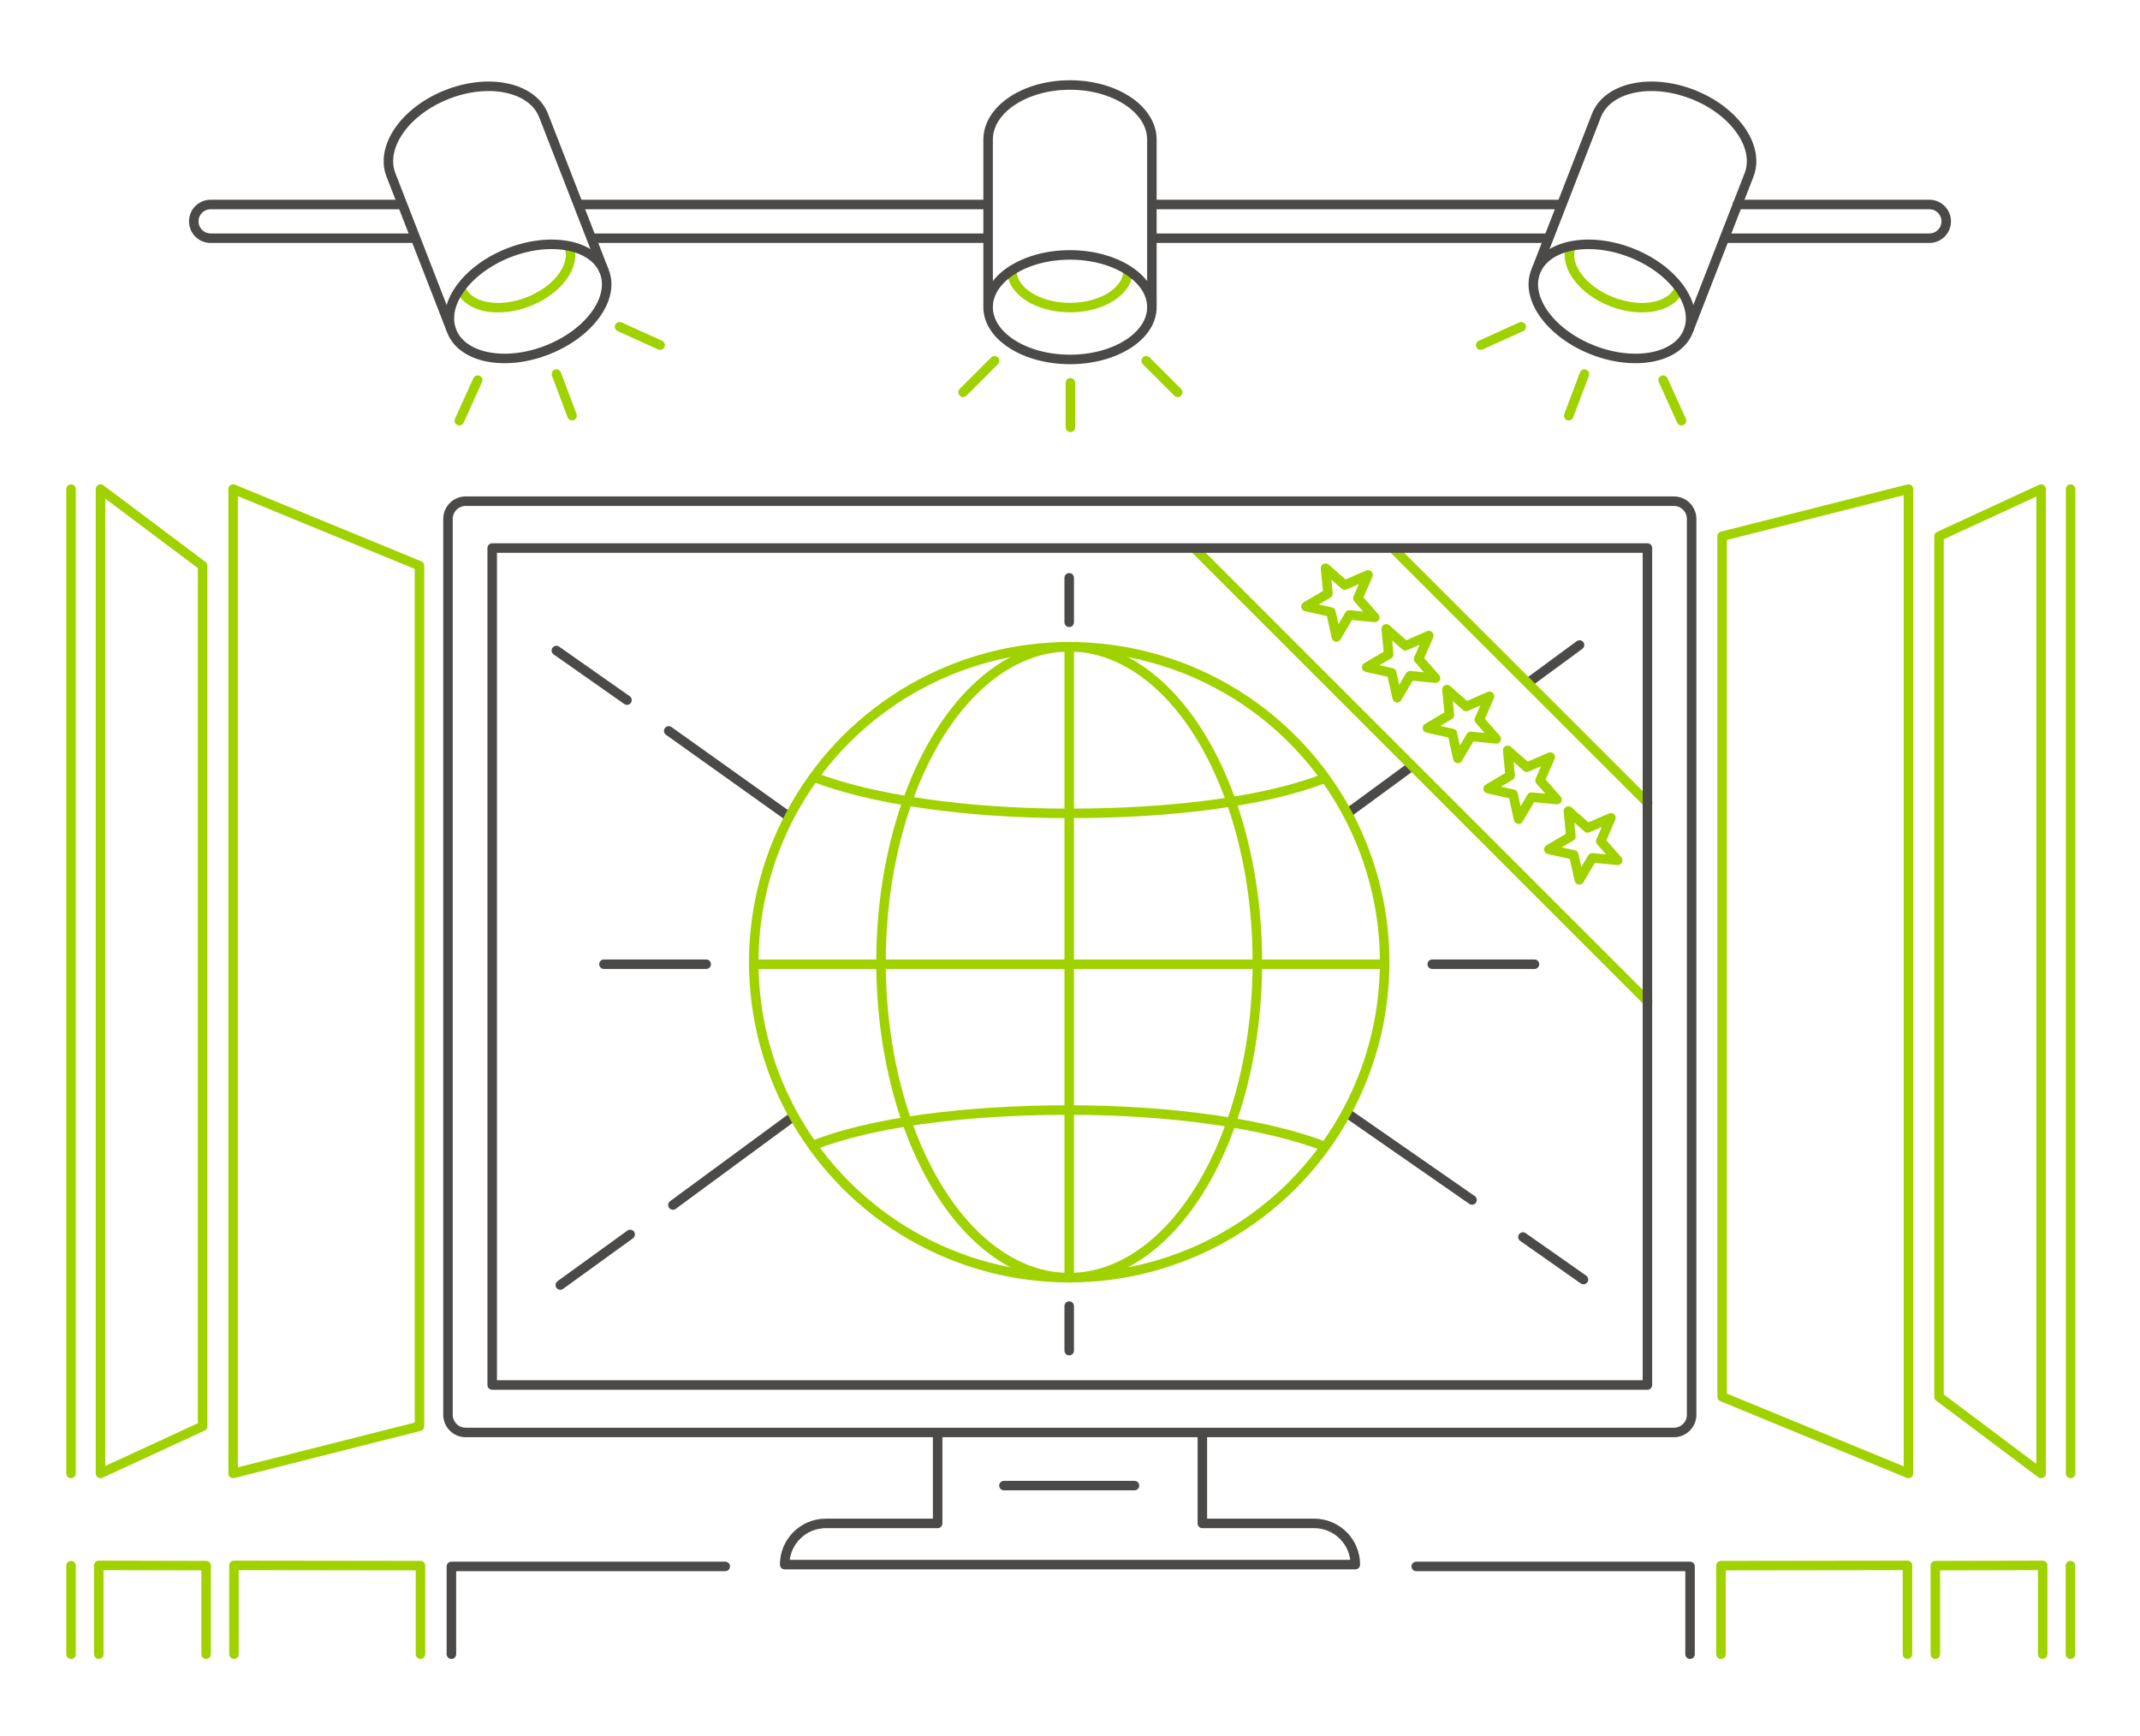 <?xml version="1.0" encoding="utf-8"?>
<!-- Generator: Adobe Illustrator 15.1.0, SVG Export Plug-In . SVG Version: 6.00 Build 0)  -->
<!DOCTYPE svg PUBLIC "-//W3C//DTD SVG 1.1//EN" "http://www.w3.org/Graphics/SVG/1.1/DTD/svg11.dtd">
<svg version="1.1" id="Livello_1" xmlns="http://www.w3.org/2000/svg" xmlns:xlink="http://www.w3.org/1999/xlink" x="0px" y="0px"
	 width="900px" height="730px" viewBox="0 0 900 730" enable-background="new 0 0 900 730" xml:space="preserve">
<line fill="none" stroke="#4B4A49" stroke-width="4" stroke-linecap="round" stroke-linejoin="round" stroke-miterlimit="10" x1="643.334" y1="286.669" x2="664.293" y2="271.263"/>
<line fill="none" stroke="#4B4A49" stroke-width="4" stroke-linecap="round" stroke-linejoin="round" stroke-miterlimit="10" x1="567.666" y1="341.336" x2="593" y2="322.753"/>
<line fill="#FFFFFF" stroke="#A0D200" stroke-width="4" stroke-linecap="round" stroke-linejoin="round" stroke-miterlimit="10" x1="585.861" y1="230.64" x2="692.939" y2="337.634"/>
<line fill="#FFFFFF" stroke="#A0D200" stroke-width="4" stroke-linecap="round" stroke-linejoin="round" stroke-miterlimit="10" x1="692.939" y1="421.178" x2="502.397" y2="230.64"/>
<polygon fill="none" stroke="#A0D200" stroke-width="4" stroke-linecap="round" stroke-linejoin="round" stroke-miterlimit="10" points="
	575.355,241.769 571.077,251.614 578.188,259.657 567.502,258.632 562.051,267.88 559.725,257.399 549.244,255.072 558.492,249.62 
	557.467,238.935 565.509,246.046 "/>
<polygon fill="none" stroke="#A0D200" stroke-width="4" stroke-linecap="round" stroke-linejoin="round" stroke-miterlimit="10" points="
	600.893,267.305 596.614,277.151 603.725,285.193 593.039,284.168 587.588,293.416 585.261,282.937 574.78,280.608 584.029,275.157 
	583.003,264.472 591.045,271.583 "/>
<polygon fill="none" stroke="#A0D200" stroke-width="4" stroke-linecap="round" stroke-linejoin="round" stroke-miterlimit="10" points="
	626.429,292.841 622.15,302.688 629.262,310.73 618.575,309.704 613.124,318.952 610.797,308.472 600.316,306.146 609.565,300.694 
	608.539,290.008 616.582,297.119 "/>
<polygon fill="none" stroke="#A0D200" stroke-width="4" stroke-linecap="round" stroke-linejoin="round" stroke-miterlimit="10" points="
	651.965,318.378 647.688,328.225 654.798,336.267 644.112,335.241 638.66,344.489 636.334,334.009 625.854,331.683 635.102,326.23 
	634.076,315.545 642.119,322.655 "/>
<polygon fill="none" stroke="#A0D200" stroke-width="4" stroke-linecap="round" stroke-linejoin="round" stroke-miterlimit="10" points="
	677.502,343.914 673.224,353.761 680.334,361.804 669.648,360.777 664.197,370.026 661.87,359.546 651.391,357.219 660.638,351.768 
	659.613,341.081 667.655,348.192 "/>
<g>
	<path fill="none" stroke="#4B4A49" stroke-width="4" stroke-linecap="round" stroke-linejoin="round" stroke-miterlimit="10" d="
		M711.432,594.964c0,4.119-3.33,7.459-7.437,7.459H195.843c-4.107,0-7.436-3.34-7.436-7.459v-376.73
		c0-4.119,3.329-7.459,7.436-7.459h508.152c4.106,0,7.437,3.34,7.437,7.459V594.964z"/>
	
		<rect x="206.998" y="230.479" fill="none" stroke="#4B4A49" stroke-width="4" stroke-linecap="round" stroke-linejoin="round" stroke-miterlimit="10" width="485.843" height="351.988"/>
</g>
<polygon fill="none" stroke="#A0D200" stroke-width="4" stroke-linecap="round" stroke-linejoin="round" stroke-miterlimit="10" points="
	802.626,619.652 724.259,587.425 724.259,225.521 802.626,205.688 "/>
<polygon fill="none" stroke="#A0D200" stroke-width="4" stroke-linecap="round" stroke-linejoin="round" stroke-miterlimit="10" points="
	858.406,619.652 815.463,587.425 815.463,225.521 858.406,205.688 "/>
<line fill="none" stroke="#A0D200" stroke-width="4" stroke-linecap="round" stroke-linejoin="round" stroke-miterlimit="10" x1="870.802" y1="205.688" x2="870.802" y2="619.652"/>
<polygon fill="none" stroke="#A0D200" stroke-width="4" stroke-linecap="round" stroke-linejoin="round" stroke-miterlimit="10" points="
	98.048,205.688 176.415,237.916 176.415,599.819 98.048,619.652 "/>
<polygon fill="none" stroke="#A0D200" stroke-width="4" stroke-linecap="round" stroke-linejoin="round" stroke-miterlimit="10" points="
	42.268,205.688 85.212,237.916 85.212,599.819 42.268,619.652 "/>
<line fill="none" stroke="#A0D200" stroke-width="4" stroke-linecap="round" stroke-linejoin="round" stroke-miterlimit="10" x1="29.873" y1="619.652" x2="29.873" y2="205.688"/>
<line fill="none" stroke="#A0D200" stroke-width="4" stroke-linecap="round" stroke-linejoin="round" stroke-miterlimit="10" x1="29.873" y1="695.666" x2="29.873" y2="658.428"/>
<line fill="none" stroke="#4B4A49" stroke-width="4" stroke-linecap="round" stroke-linejoin="round" stroke-miterlimit="10" x1="602.336" y1="405.503" x2="645.344" y2="405.503"/>
<line fill="none" stroke="#4B4A49" stroke-width="4" stroke-linecap="round" stroke-linejoin="round" stroke-miterlimit="10" x1="253.99" y1="405.503" x2="296.998" y2="405.503"/>
<line fill="none" stroke="#4B4A49" stroke-width="4" stroke-linecap="round" stroke-linejoin="round" stroke-miterlimit="10" x1="449.667" y1="261.714" x2="449.667" y2="242.998"/>
<line fill="none" stroke="#A0D200" stroke-width="4" stroke-linecap="round" stroke-linejoin="round" stroke-miterlimit="10" x1="450.167" y1="179.712" x2="450.167" y2="160.996"/>
<line fill="none" stroke="#A0D200" stroke-width="4" stroke-linecap="round" stroke-linejoin="round" stroke-miterlimit="10" x1="495.287" y1="164.971" x2="482.053" y2="151.736"/>
<line fill="none" stroke="#A0D200" stroke-width="4" stroke-linecap="round" stroke-linejoin="round" stroke-miterlimit="10" x1="405.045" y1="164.971" x2="418.28" y2="151.736"/>
<line fill="none" stroke="#A0D200" stroke-width="4" stroke-linecap="round" stroke-linejoin="round" stroke-miterlimit="10" x1="659.758" y1="174.826" x2="666.351" y2="157.308"/>
<line fill="none" stroke="#A0D200" stroke-width="4" stroke-linecap="round" stroke-linejoin="round" stroke-miterlimit="10" x1="707.18" y1="176.922" x2="699.455" y2="159.873"/>
<line fill="none" stroke="#A0D200" stroke-width="4" stroke-linecap="round" stroke-linejoin="round" stroke-miterlimit="10" x1="622.721" y1="145.136" x2="639.769" y2="137.41"/>
<g>
	
		<line fill="none" stroke="#A0D200" stroke-width="4" stroke-linecap="round" stroke-linejoin="round" stroke-miterlimit="10" x1="240.593" y1="174.826" x2="234" y2="157.308"/>
	
		<line fill="none" stroke="#A0D200" stroke-width="4" stroke-linecap="round" stroke-linejoin="round" stroke-miterlimit="10" x1="193.17" y1="176.922" x2="200.896" y2="159.873"/>
	
		<line fill="none" stroke="#A0D200" stroke-width="4" stroke-linecap="round" stroke-linejoin="round" stroke-miterlimit="10" x1="277.63" y1="145.136" x2="260.582" y2="137.41"/>
</g>
<line fill="none" stroke="#4B4A49" stroke-width="4" stroke-linecap="round" stroke-linejoin="round" stroke-miterlimit="10" x1="449.667" y1="568.006" x2="449.667" y2="549.29"/>
<g>
	<path fill="none" stroke="#A0D200" stroke-width="4" stroke-linecap="round" stroke-linejoin="round" stroke-miterlimit="10" d="
		M474.447,113.753c0,8.616-10.946,15.603-24.447,15.603c-13.501-0.001-24.447-6.986-24.447-15.603"/>
	<path fill="none" stroke="#4B4A49" stroke-width="4" stroke-linecap="round" stroke-linejoin="round" stroke-miterlimit="10" d="
		M415.558,128.177V58.73c0-12.694,15.42-22.987,34.442-22.987l0,0c19.021,0,34.441,10.293,34.441,22.988v69.446"/>
	
		<ellipse fill="none" stroke="#4B4A49" stroke-width="4" stroke-linecap="round" stroke-linejoin="round" stroke-miterlimit="10" cx="450" cy="129.183" rx="34.442" ry="21.981"/>
</g>
<g>
	<path fill="none" stroke="#A0D200" stroke-width="4" stroke-linecap="round" stroke-linejoin="round" stroke-miterlimit="10" d="
		M239.258,103.508c3.125,8.028-4.543,18.51-17.125,23.405c-12.583,4.895-25.316,2.353-28.44-5.678"/>
	<path fill="none" stroke="#4B4A49" stroke-width="4" stroke-linecap="round" stroke-linejoin="round" stroke-miterlimit="10" d="
		M254.167,114.263c4.402,11.312-6.4,26.076-24.127,32.975c-17.728,6.896-35.667,3.316-40.068-7.997
		c-4.403-11.317,6.399-26.079,24.126-32.978C231.825,99.366,249.765,102.948,254.167,114.263z"/>
	<path fill="none" stroke="#4B4A49" stroke-width="4" stroke-linecap="round" stroke-linejoin="round" stroke-miterlimit="10" d="
		M189.607,138.303l-25.181-64.721c-4.604-11.829,6.035-27.015,23.762-33.912l0,0c17.727-6.896,35.83-2.896,40.434,8.937
		l25.181,64.72"/>
</g>
<g>
	<path fill="none" stroke="#A0D200" stroke-width="4" stroke-linecap="round" stroke-linejoin="round" stroke-miterlimit="10" d="
		M660.742,103.508c-3.125,8.028,4.543,18.51,17.125,23.405c12.584,4.895,25.316,2.353,28.441-5.678"/>
	<path fill="none" stroke="#4B4A49" stroke-width="4" stroke-linecap="round" stroke-linejoin="round" stroke-miterlimit="10" d="
		M710.393,138.303l25.182-64.721c4.604-11.829-6.035-27.015-23.762-33.912l0,0c-17.729-6.896-35.83-2.896-40.434,8.937
		l-25.182,64.72"/>
	<path fill="none" stroke="#4B4A49" stroke-width="4" stroke-linecap="round" stroke-linejoin="round" stroke-miterlimit="10" d="
		M645.832,114.263c-4.402,11.312,6.4,26.076,24.127,32.975c17.729,6.896,35.668,3.316,40.068-7.997
		c4.404-11.317-6.398-26.079-24.125-32.978C668.176,99.366,650.234,102.948,645.832,114.263z"/>
</g>
<path fill="none" stroke="#4B4A49" stroke-width="4" stroke-linecap="round" stroke-linejoin="round" stroke-miterlimit="10" d="
	M174.345,100.175H88.583c-3.914,0-7.087-3.174-7.087-7.087l0,0c0-3.914,3.173-7.087,7.087-7.087h80.419"/>
<line fill="none" stroke="#4B4A49" stroke-width="4" stroke-linecap="round" stroke-linejoin="round" stroke-miterlimit="10" x1="414.333" y1="100.175" x2="248.984" y2="100.175"/>
<line fill="none" stroke="#4B4A49" stroke-width="4" stroke-linecap="round" stroke-linejoin="round" stroke-miterlimit="10" x1="650.667" y1="100.175" x2="485.012" y2="100.175"/>
<path fill="none" stroke="#4B4A49" stroke-width="4" stroke-linecap="round" stroke-linejoin="round" stroke-miterlimit="10" d="
	M730.667,86.001h80.75c3.914,0,7.087,3.173,7.087,7.087l0,0c0,3.913-3.173,7.087-7.087,7.087h-86.083"/>
<line fill="none" stroke="#4B4A49" stroke-width="4" stroke-linecap="round" stroke-linejoin="round" stroke-miterlimit="10" x1="485" y1="86.001" x2="656" y2="86.001"/>
<line fill="none" stroke="#4B4A49" stroke-width="4" stroke-linecap="round" stroke-linejoin="round" stroke-miterlimit="10" x1="243.667" y1="86.001" x2="414" y2="86.001"/>
<path fill="none" stroke="#4B4A49" stroke-width="4" stroke-linecap="round" stroke-linejoin="round" stroke-miterlimit="10" d="
	M505.667,603.003v37.666h47c9.573,0,17.333,7.76,17.333,17.333H330c0-9.573,7.76-17.333,17.333-17.333h47v-37.666"/>
<line fill="none" stroke="#4B4A49" stroke-width="4" stroke-linecap="round" stroke-linejoin="round" stroke-miterlimit="10" x1="235.64" y1="540.426" x2="265.023" y2="519.151"/>
<line fill="none" stroke="#4B4A49" stroke-width="4" stroke-linecap="round" stroke-linejoin="round" stroke-miterlimit="10" x1="233.99" y1="273.577" x2="263.677" y2="294.426"/>
<line fill="none" stroke="#4B4A49" stroke-width="4" stroke-linecap="round" stroke-linejoin="round" stroke-miterlimit="10" x1="640.489" y1="520.234" x2="665.943" y2="538.112"/>
<line fill="none" stroke="#4B4A49" stroke-width="4" stroke-linecap="round" stroke-linejoin="round" stroke-miterlimit="10" x1="566.334" y1="468.003" x2="619.081" y2="504.651"/>
<line fill="none" stroke="#4B4A49" stroke-width="4" stroke-linecap="round" stroke-linejoin="round" stroke-miterlimit="10" x1="281.241" y1="307.39" x2="331.667" y2="343.336"/>
<line fill="none" stroke="#4B4A49" stroke-width="4" stroke-linecap="round" stroke-linejoin="round" stroke-miterlimit="10" x1="283.002" y1="506.769" x2="333" y2="470.003"/>
<circle fill="none" stroke="#A0D200" stroke-width="4" stroke-linecap="round" stroke-linejoin="round" stroke-miterlimit="10" cx="449.667" cy="404.668" r="132.667"/>
<ellipse fill="none" stroke="#A0D200" stroke-width="4" stroke-linecap="round" stroke-linejoin="round" stroke-miterlimit="10" cx="449.666" cy="404.668" rx="79.14" ry="132.667"/>
<path fill="none" stroke="#A0D200" stroke-width="4" stroke-linecap="round" stroke-linejoin="round" stroke-miterlimit="10" d="
	M557,327.336c-24.055,9.39-62.746,14.735-107.334,14.735c-44.157,0-83.275-6.004-107.39-15.239"/>
<path fill="none" stroke="#A0D200" stroke-width="4" stroke-linecap="round" stroke-linejoin="round" stroke-miterlimit="10" d="
	M557,482.07c-24.115-9.235-63.232-15.239-107.39-15.239c-44.588,0-83.28,5.346-107.334,14.735"/>
<line fill="none" stroke="#A0D200" stroke-width="4" stroke-linecap="round" stroke-linejoin="round" stroke-miterlimit="10" x1="449.667" y1="272.17" x2="449.667" y2="536.837"/>
<line fill="none" stroke="#A0D200" stroke-width="4" stroke-linecap="round" stroke-linejoin="round" stroke-miterlimit="10" x1="318.796" y1="405.503" x2="580.537" y2="405.503"/>
<line fill="none" stroke="#4B4A49" stroke-width="4" stroke-linecap="round" stroke-linejoin="round" stroke-miterlimit="10" x1="422.216" y1="624.769" x2="477.118" y2="624.769"/>
<polyline fill="none" stroke="#4B4A49" stroke-width="4" stroke-linecap="round" stroke-linejoin="round" stroke-miterlimit="10" points="
	305,658.765 189.842,658.765 189.842,695.666 "/>
<polyline fill="none" stroke="#A0D200" stroke-width="4" stroke-linecap="round" stroke-linejoin="round" stroke-miterlimit="10" points="
	176.84,695.666 176.84,658.428 98.398,658.324 98.398,695.666 "/>
<polyline fill="none" stroke="#A0D200" stroke-width="4" stroke-linecap="round" stroke-linejoin="round" stroke-miterlimit="10" points="
	86.681,695.666 86.681,658.428 41.541,658.324 41.541,695.666 "/>
<line fill="none" stroke="#A0D200" stroke-width="4" stroke-linecap="round" stroke-linejoin="round" stroke-miterlimit="10" x1="870.737" y1="695.666" x2="870.737" y2="658.428"/>
<polyline fill="none" stroke="#4B4A49" stroke-width="4" stroke-linecap="round" stroke-linejoin="round" stroke-miterlimit="10" points="
	595.61,658.765 710.769,658.765 710.769,695.666 "/>
<polyline fill="none" stroke="#A0D200" stroke-width="4" stroke-linecap="round" stroke-linejoin="round" stroke-miterlimit="10" points="
	723.771,695.666 723.771,658.428 802.212,658.324 802.212,695.666 "/>
<polyline fill="none" stroke="#A0D200" stroke-width="4" stroke-linecap="round" stroke-linejoin="round" stroke-miterlimit="10" points="
	813.93,695.666 813.93,658.428 859.07,658.324 859.07,695.666 "/>
</svg>
